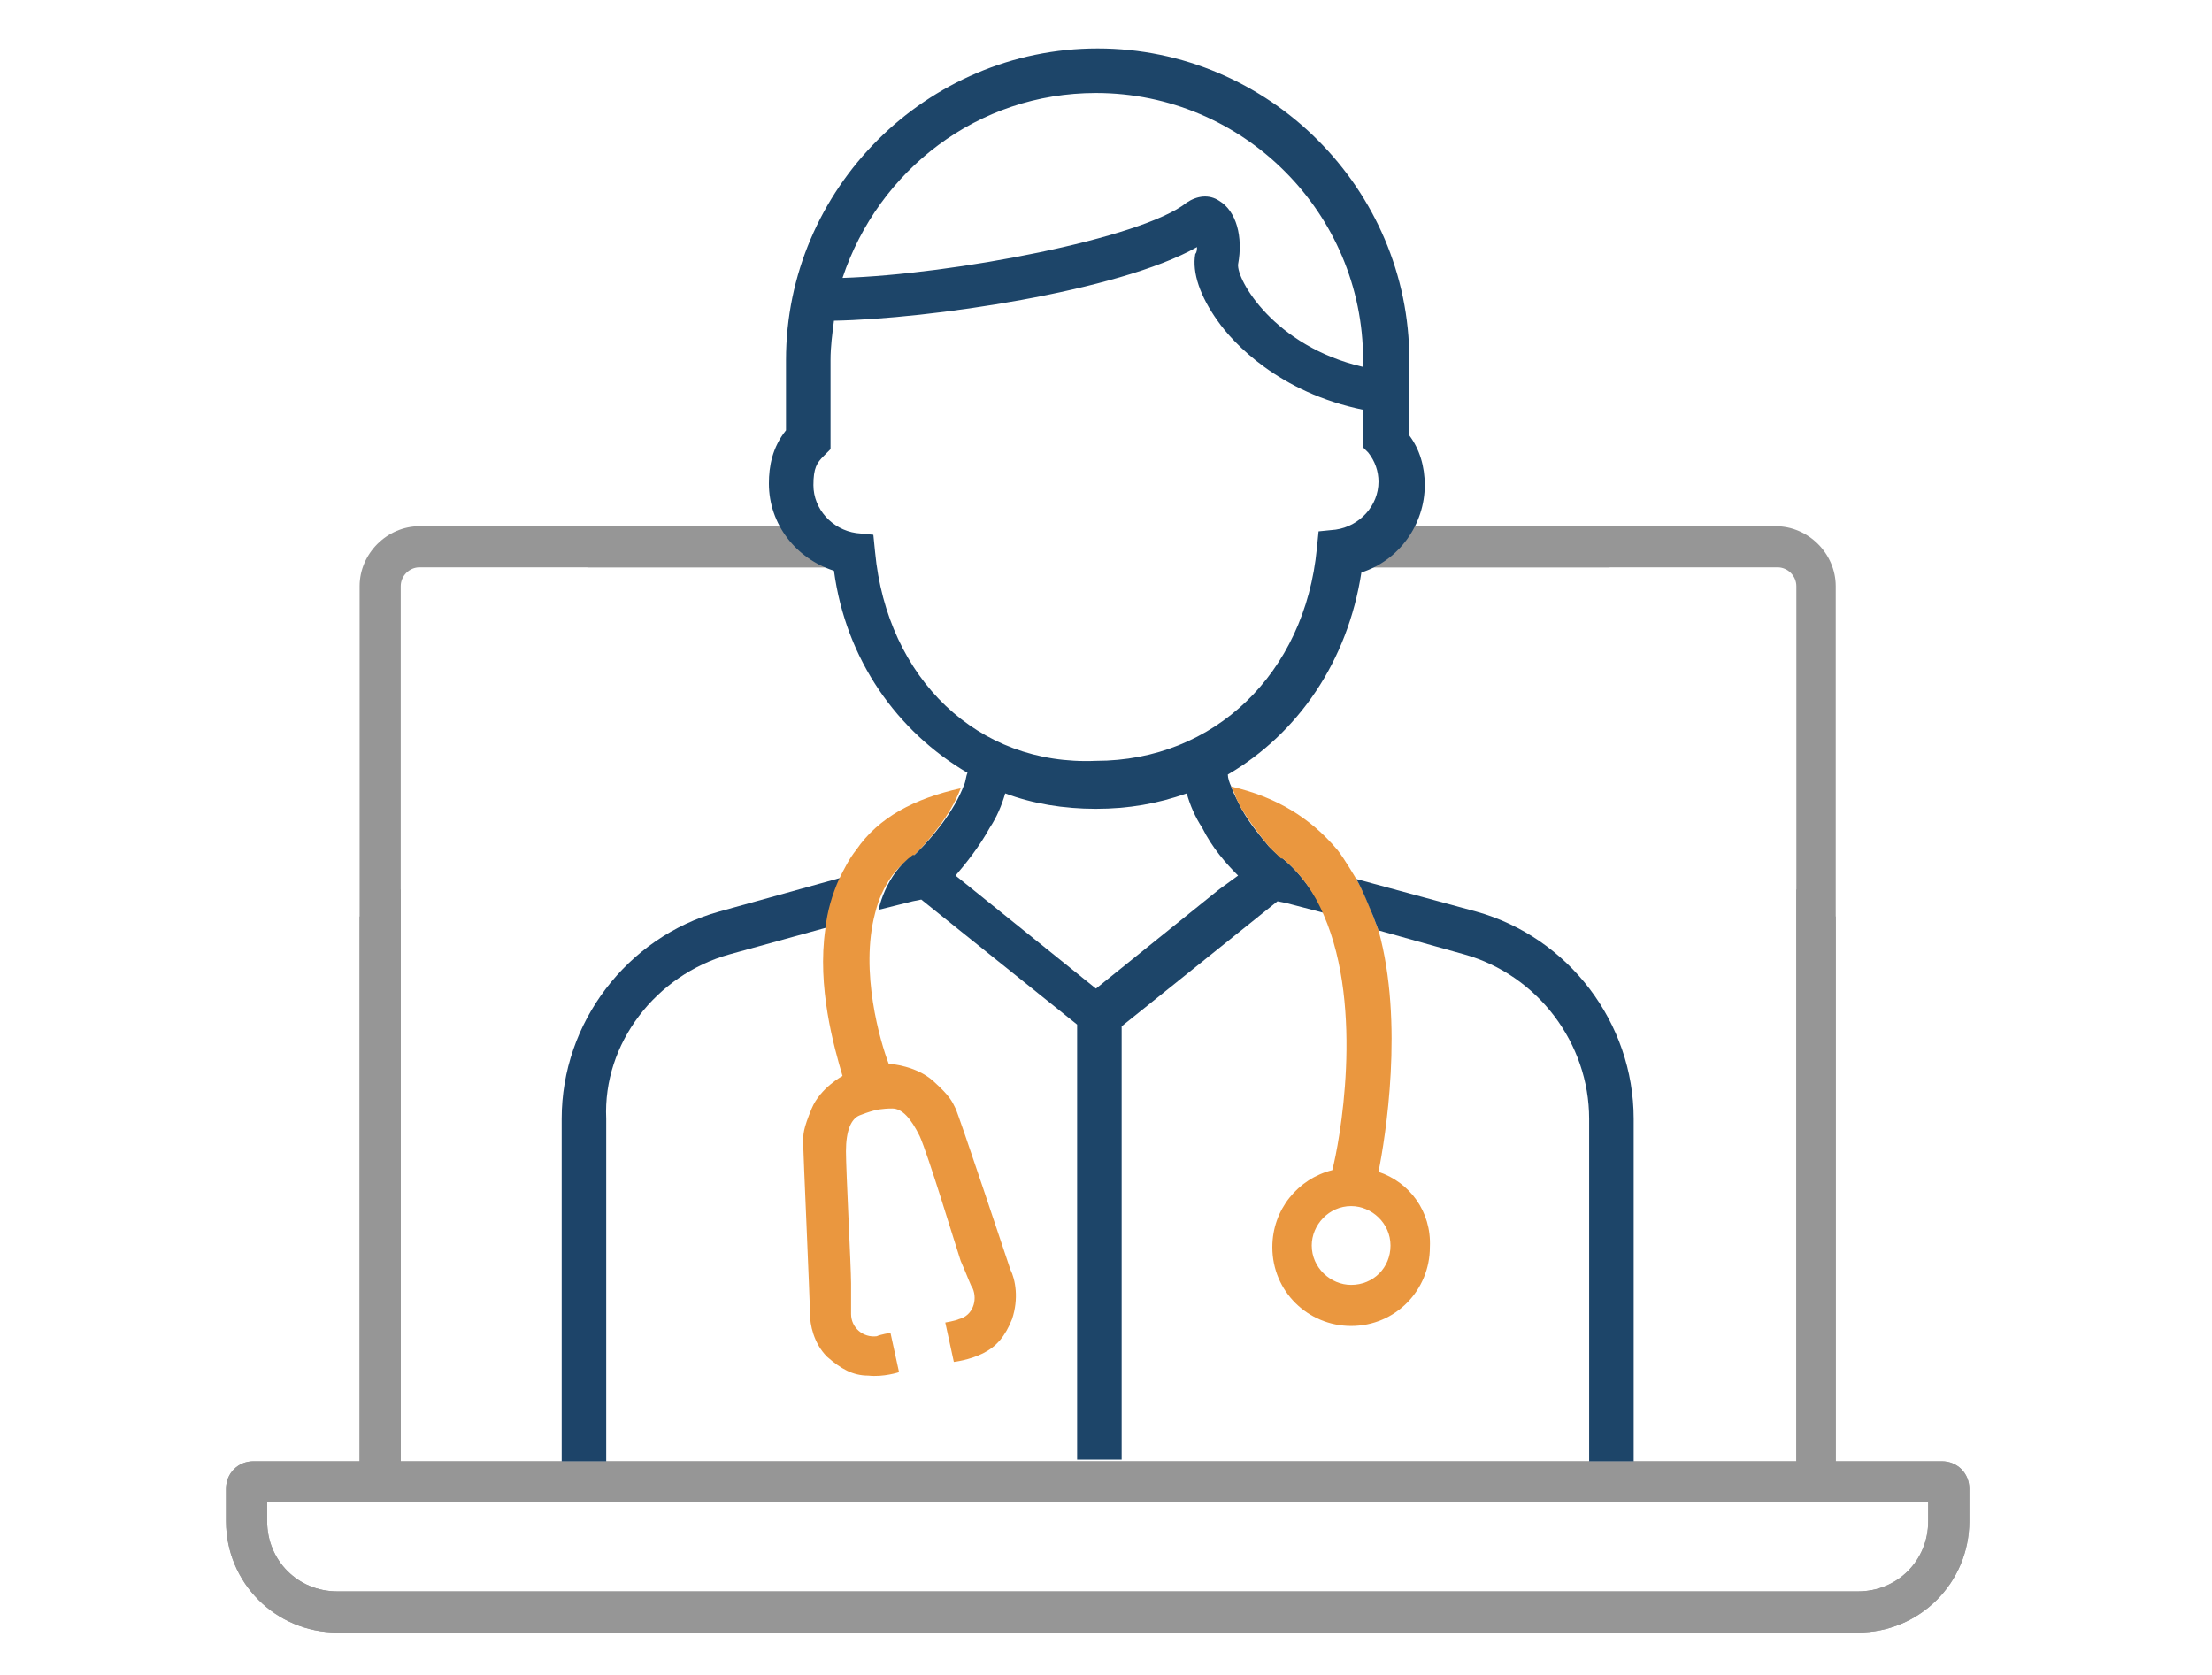 <?xml version="1.0" encoding="UTF-8"?>
<svg xmlns="http://www.w3.org/2000/svg" width="107" height="81" viewBox="0 0 107 81" fill="none">
  <path d="M86.894 43.015V70.682H19.384V28.353C19.384 27.856 19.798 27.442 20.295 27.442H40.258V25.454H20.295C18.721 25.454 17.395 26.779 17.395 28.353V70.682H12.26C11.514 70.682 10.934 71.262 10.934 72.007V73.581C10.934 76.563 13.336 78.965 16.319 78.965H89.876C92.858 78.965 95.26 76.563 95.26 73.581V72.007C95.26 71.262 94.68 70.682 93.935 70.682H88.799V44.34M77.202 25.454H66.848L65.274 27.442H77.865M93.272 72.67V73.581C93.272 75.486 91.781 76.977 89.876 76.977H16.319C14.413 76.977 12.922 75.486 12.922 73.581V72.67H93.272Z" fill="#969696"></path>
  <path d="M17.395 44.34V70.682H12.26C11.514 70.682 10.934 71.262 10.934 72.007V73.581C10.934 76.563 13.336 78.965 16.319 78.965H89.876C92.858 78.965 95.26 76.563 95.26 73.581V72.007C95.26 71.262 94.68 70.682 93.935 70.682H88.799V28.353C88.799 26.779 87.474 25.454 85.9 25.454H71.155L66.02 27.442H85.983C86.48 27.442 86.894 27.856 86.894 28.353V70.682H19.384V43.015M28.413 27.442H41.003L39.347 25.454H29.075M93.272 72.67V73.581C93.272 75.486 91.781 76.977 89.876 76.977H16.319C14.413 76.977 12.922 75.486 12.922 73.581V72.67H93.272Z" fill="#969696"></path>
  <path d="M35.288 46.163L40.092 44.837C40.175 44.009 40.423 43.181 40.755 42.435L34.791 44.092C30.318 45.334 27.17 49.476 27.17 54.115V70.682H29.324V54.115C29.158 50.47 31.726 47.157 35.288 46.163Z" fill="#1D4469"></path>
  <path d="M48.873 61.404C48.707 60.907 46.388 53.949 46.222 53.618C46.056 53.286 45.974 53.038 45.145 52.292C44.317 51.547 43.074 51.464 43.074 51.464H42.992C42.577 50.387 41.583 46.991 42.329 44.175C42.495 43.512 42.743 42.932 43.157 42.352C43.406 42.021 43.654 41.772 43.986 41.524C44.069 41.441 44.151 41.441 44.234 41.358C44.897 40.696 45.974 39.453 46.471 38.128C44.234 38.625 42.495 39.536 41.418 41.11C41.086 41.524 40.838 42.021 40.589 42.518C40.258 43.263 40.01 44.092 39.927 44.92C39.513 47.736 40.341 50.636 40.755 52.044C40.755 52.044 39.678 52.624 39.264 53.618C38.85 54.612 38.85 54.86 38.85 55.275C38.85 55.606 39.181 62.978 39.181 63.558C39.181 64.055 39.347 64.966 40.01 65.629C40.672 66.209 41.252 66.54 41.998 66.54C42.743 66.623 43.489 66.374 43.489 66.374L43.074 64.469C43.074 64.469 42.577 64.552 42.412 64.635C41.749 64.718 41.169 64.221 41.169 63.558C41.169 63.392 41.169 62.895 41.169 62.067C41.169 61.321 40.921 56.6 40.921 55.689C40.921 54.695 41.169 54.115 41.583 53.949C41.998 53.783 42.329 53.701 42.329 53.701C42.329 53.701 42.66 53.618 43.157 53.618C43.654 53.618 44.069 54.115 44.483 54.943C44.897 55.854 46.222 60.245 46.471 60.99C46.802 61.736 46.968 62.233 47.05 62.315C47.299 62.895 47.05 63.641 46.388 63.806C46.222 63.889 45.725 63.972 45.725 63.972L46.139 65.877C46.139 65.877 46.885 65.794 47.547 65.463C48.21 65.132 48.624 64.635 48.956 63.806C49.287 62.812 49.121 61.901 48.873 61.404Z" fill="#EA973F"></path>
  <path d="M62.043 41.524C61.795 41.358 61.629 41.193 61.381 40.944C60.967 40.447 60.469 39.867 60.055 39.122C59.972 38.956 59.89 38.79 59.807 38.625C59.724 38.459 59.641 38.293 59.558 38.045C59.475 37.879 59.393 37.631 59.393 37.465C62.789 35.477 65.191 31.998 65.854 27.69C67.676 27.111 68.919 25.371 68.919 23.466C68.919 22.555 68.67 21.726 68.173 21.064V17.419C68.173 9.135 61.381 2.343 53.097 2.343C44.814 2.343 38.021 9.135 38.021 17.419V20.815C37.358 21.643 37.193 22.555 37.193 23.383C37.193 25.371 38.518 27.028 40.341 27.608C40.92 31.915 43.406 35.394 46.802 37.382C46.719 37.548 46.719 37.796 46.636 37.962C46.139 39.287 45.062 40.53 44.4 41.193C44.317 41.275 44.317 41.275 44.234 41.358H44.151C43.82 41.607 43.571 41.855 43.323 42.187C42.908 42.766 42.66 43.346 42.494 44.009L44.151 43.595L44.565 43.512L52.103 49.559V70.599H54.257V49.642L61.795 43.595L62.209 43.678L64.114 44.175C63.534 43.181 62.955 42.269 62.043 41.524ZM53.014 4.497C60.138 4.497 65.937 10.295 65.937 17.419V17.75C61.629 16.756 59.807 13.526 59.89 12.78C60.138 11.455 59.807 10.212 58.978 9.715C58.481 9.384 57.902 9.467 57.405 9.798C55.251 11.538 46.056 13.277 40.755 13.443C42.494 8.224 47.299 4.497 53.014 4.497ZM42.329 26.696L42.246 25.868L41.417 25.785C40.258 25.619 39.347 24.625 39.347 23.466C39.347 22.637 39.512 22.389 39.844 22.058L40.175 21.726V17.419C40.175 16.756 40.258 16.176 40.341 15.514C44.897 15.431 54.091 14.105 57.902 11.952C57.902 12.035 57.902 12.2 57.819 12.283C57.653 13.194 58.067 14.354 58.896 15.514C59.641 16.59 61.878 18.993 65.937 19.821V21.643L66.185 21.892C66.516 22.306 66.682 22.803 66.682 23.3C66.682 24.46 65.771 25.454 64.611 25.619L63.783 25.702L63.7 26.531C63.12 32.578 58.73 36.802 53.014 36.802C47.299 37.051 42.908 32.826 42.329 26.696ZM58.978 43.015L53.014 47.819L46.222 42.352C46.719 41.772 47.382 40.944 47.879 40.033C48.21 39.536 48.458 38.956 48.624 38.376C49.95 38.873 51.441 39.122 53.014 39.122C54.588 39.122 55.996 38.873 57.405 38.376C57.57 38.956 57.819 39.536 58.15 40.033C58.647 41.027 59.31 41.772 59.89 42.352L58.978 43.015Z" fill="#1D4569"></path>
  <path d="M66.682 56.683C67.013 55.026 67.925 49.476 66.682 45.003C66.599 44.754 66.516 44.589 66.434 44.34C66.185 43.678 65.937 43.098 65.605 42.518C65.605 42.518 65.025 41.524 64.694 41.11C63.369 39.536 61.712 38.542 59.558 38.045C59.641 38.211 59.724 38.376 59.807 38.625C59.89 38.79 59.972 38.956 60.055 39.122C60.469 39.784 60.967 40.447 61.381 40.944C61.629 41.193 61.795 41.358 61.961 41.524H62.043C62.955 42.269 63.617 43.263 64.031 44.257C66.019 48.813 64.777 55.357 64.446 56.6C62.789 57.014 61.546 58.505 61.546 60.327C61.546 62.481 63.286 64.138 65.357 64.138C67.51 64.138 69.167 62.398 69.167 60.327C69.25 58.588 68.173 57.18 66.682 56.683ZM65.357 62.15C64.363 62.15 63.452 61.321 63.452 60.245C63.452 59.251 64.28 58.339 65.357 58.339C66.351 58.339 67.262 59.168 67.262 60.245C67.262 61.321 66.434 62.15 65.357 62.15Z" fill="#EA973F"></path>
  <path d="M71.404 44.092L65.606 42.518C65.937 43.098 66.185 43.76 66.434 44.34C66.517 44.589 66.6 44.754 66.682 45.003L70.824 46.163C74.386 47.157 76.871 50.47 76.871 54.115V70.682H79.025V54.115C79.025 49.476 75.877 45.334 71.404 44.092Z" fill="#1D4569"></path>
</svg>
